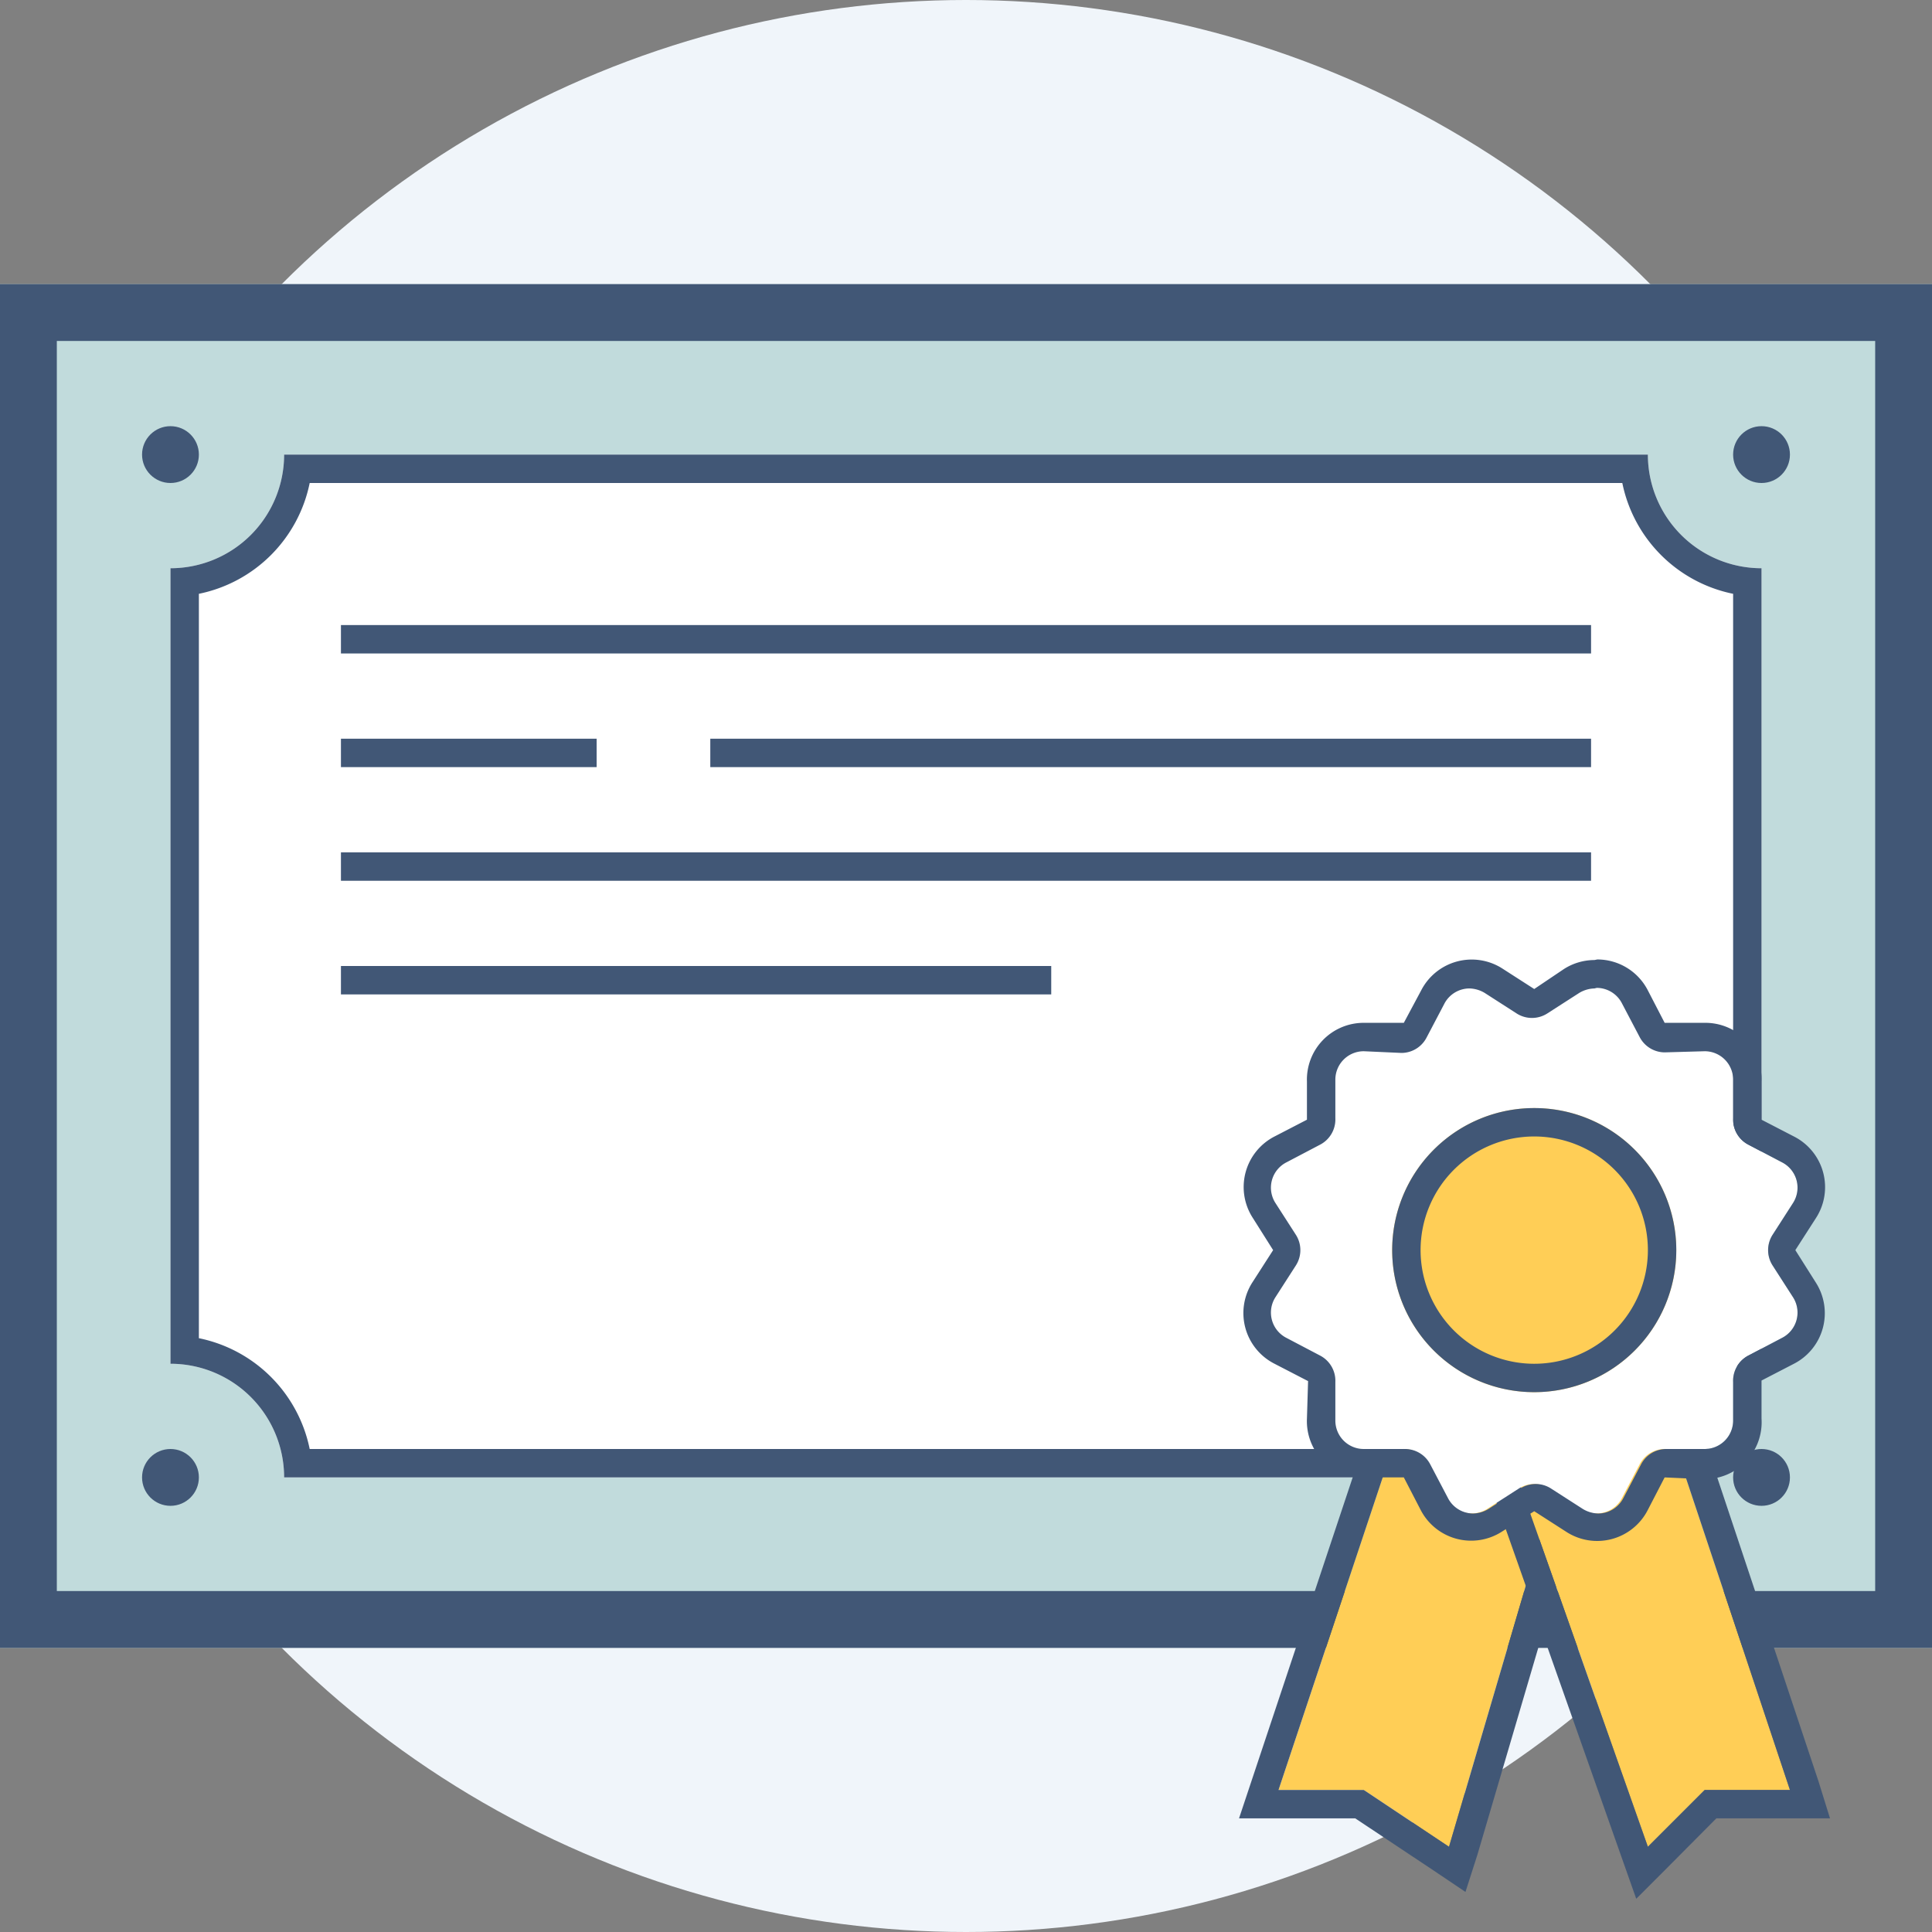<svg id="Layer_1" data-name="Layer 1" xmlns="http://www.w3.org/2000/svg" viewBox="0 0 68 68"><rect x="0" y="0" width="68" height="68" fill="#808080" stroke="none"/><defs><style>.cls-1{fill:#f0f5fa;}.cls-2{fill:#c1dbdc;}.cls-3{fill:#415776;}.cls-4{fill:#fff;}.cls-5{fill:#ffce56;}</style></defs><g id="Гарантия"><circle class="cls-1" cx="34" cy="34" r="34"/><rect class="cls-2" y="10" width="68" height="48"/><path class="cls-3" d="M66,12V56H2V12H66m2-2H0V58H68V10Z"/><path class="cls-4" d="M58,52H10a4,4,0,0,0-4-4V20a4,4,0,0,0,4-4H58a4,4,0,0,0,4,4V48A4,4,0,0,0,58,52Z"/><path class="cls-3" d="M11,16h0m46.1,1A5,5,0,0,0,61,20.9V47.1A5,5,0,0,0,57.1,51H10.9A5,5,0,0,0,7,47.1V20.9A5,5,0,0,0,10.9,17H57.1m.9-1H10a4,4,0,0,1-4,4V48a4,4,0,0,1,4,4H58a4,4,0,0,1,4-4V20a4,4,0,0,1-4-4Z"/><circle class="cls-3" cx="62" cy="16" r="1"/><circle class="cls-3" cx="6" cy="16" r="1"/><circle class="cls-3" cx="62" cy="52" r="1"/><circle class="cls-3" cx="6" cy="52" r="1"/><polygon class="cls-5" points="56 48 50 48 45 63 48 63 51 65 56 48"/><path class="cls-3" d="M56,48h0m0,0L51,65l-3-2H45l5-15h6m1.34-1H49.28l-.23.68-5,15L43.61,64H47.7l2.75,1.83,1.13.76L52,65.28l5-17L57.34,47ZM56,47Zm0,2h0Z"/><polygon class="cls-5" points="58 48 52 48 58 65 60 63 63 63 58 48"/><path class="cls-3" d="M58,48l5,15H60l-2,2L52,48h6m.72-1H50.59l.47,1.33,6,17,.53,1.5,1.12-1.12L60.41,64h4L64,62.68l-5-15L58.72,47Z"/><path class="cls-4" d="M54.54,35.65l1.12-.72a1,1,0,0,1,1.43.39l.62,1.18a1,1,0,0,0,.93.54L60,37A1,1,0,0,1,61,38L61,39.36a1,1,0,0,0,.54.93l1.18.62a1,1,0,0,1,.39,1.43l-.72,1.12a1,1,0,0,0,0,1.08l.72,1.12a1,1,0,0,1-.39,1.43l-1.18.62a1,1,0,0,0-.54.93L61,50A1,1,0,0,1,60,51L58.64,51a1,1,0,0,0-.93.54l-.62,1.18a1,1,0,0,1-1.43.39l-1.12-.72a1,1,0,0,0-1.08,0l-1.12.72a1,1,0,0,1-1.43-.39l-.62-1.18a1,1,0,0,0-.93-.54L48,51A1,1,0,0,1,47,50L47,48.64a1,1,0,0,0-.54-.93l-1.18-.62a1,1,0,0,1-.39-1.43l.72-1.12a1,1,0,0,0,0-1.08l-.72-1.12a1,1,0,0,1,.39-1.43l1.18-.62a1,1,0,0,0,.54-.93L47,38A1,1,0,0,1,48,37l1.33.06a1,1,0,0,0,.93-.54l.62-1.18a1,1,0,0,1,1.43-.39l1.12.72A1,1,0,0,0,54.54,35.65Z"/><path class="cls-3" d="M56.2,34.77a1,1,0,0,1,.89.55l.62,1.18a1,1,0,0,0,.88.54h0L60,37H60A1,1,0,0,1,61,38L61,39.36a1,1,0,0,0,.54.93l1.18.62a1,1,0,0,1,.39,1.43l-.72,1.12a1,1,0,0,0,0,1.08l.72,1.12a1,1,0,0,1-.39,1.43l-1.18.62a1,1,0,0,0-.54.93L61,50A1,1,0,0,1,60,51H60L58.64,51h0a1,1,0,0,0-.88.54l-.62,1.18a1,1,0,0,1-.89.55,1.09,1.09,0,0,1-.54-.16l-1.12-.72a1,1,0,0,0-1.08,0l-1.12.72a1.09,1.09,0,0,1-.54.16,1,1,0,0,1-.89-.55l-.62-1.18a1,1,0,0,0-.88-.54h0L48,51H48A1,1,0,0,1,47,50L47,48.64a1,1,0,0,0-.54-.93l-1.18-.62a1,1,0,0,1-.39-1.43l.72-1.12a1,1,0,0,0,0-1.08l-.72-1.12a1,1,0,0,1,.39-1.43l1.18-.62a1,1,0,0,0,.54-.93L47,38A1,1,0,0,1,48,37H48l1.33.06h0a1,1,0,0,0,.88-.54l.62-1.18a1,1,0,0,1,.89-.55,1.09,1.09,0,0,1,.54.16l1.12.72a1,1,0,0,0,1.08,0l1.12-.72a1.09,1.09,0,0,1,.54-.16m0-1a2,2,0,0,0-1.08.32L54,34.81l-1.12-.72a2,2,0,0,0-2.86.77L49.41,36,48.07,36H48a2,2,0,0,0-1.45.62A2,2,0,0,0,46,38.07L46,39.41,44.86,40a2,2,0,0,0-.77,2.86L44.81,44l-.72,1.12A2,2,0,0,0,44.86,48l1.18.61L46,49.93a2,2,0,0,0,.55,1.47A2,2,0,0,0,48,52h.09L49.41,52,50,53.14a2,2,0,0,0,2.86.77L54,53.19l1.12.72A2,2,0,0,0,58,53.14L58.59,52l1.34.06H60a2,2,0,0,0,1.45-.62A2,2,0,0,0,62,49.93L62,48.59,63.14,48a2,2,0,0,0,.77-2.86L63.19,44l.72-1.12A2,2,0,0,0,63.14,40L62,39.41,62,38.07a2,2,0,0,0-.55-1.47A2,2,0,0,0,60,36h-.09L58.59,36,58,34.86a2,2,0,0,0-1.78-1.09Z"/><circle class="cls-5" cx="54" cy="44" r="5"/><path class="cls-3" d="M54,40a4,4,0,1,1-4,4,4,4,0,0,1,4-4m0-1a5,5,0,1,0,5,5,5,5,0,0,0-5-5Z"/><rect class="cls-3" x="12" y="22" width="44" height="1"/><rect class="cls-3" x="12" y="30" width="44" height="1"/><rect class="cls-3" x="12" y="26" width="9" height="1"/><rect class="cls-3" x="25" y="26" width="31" height="1"/><rect class="cls-3" x="12" y="34" width="25" height="1"/></g></svg>